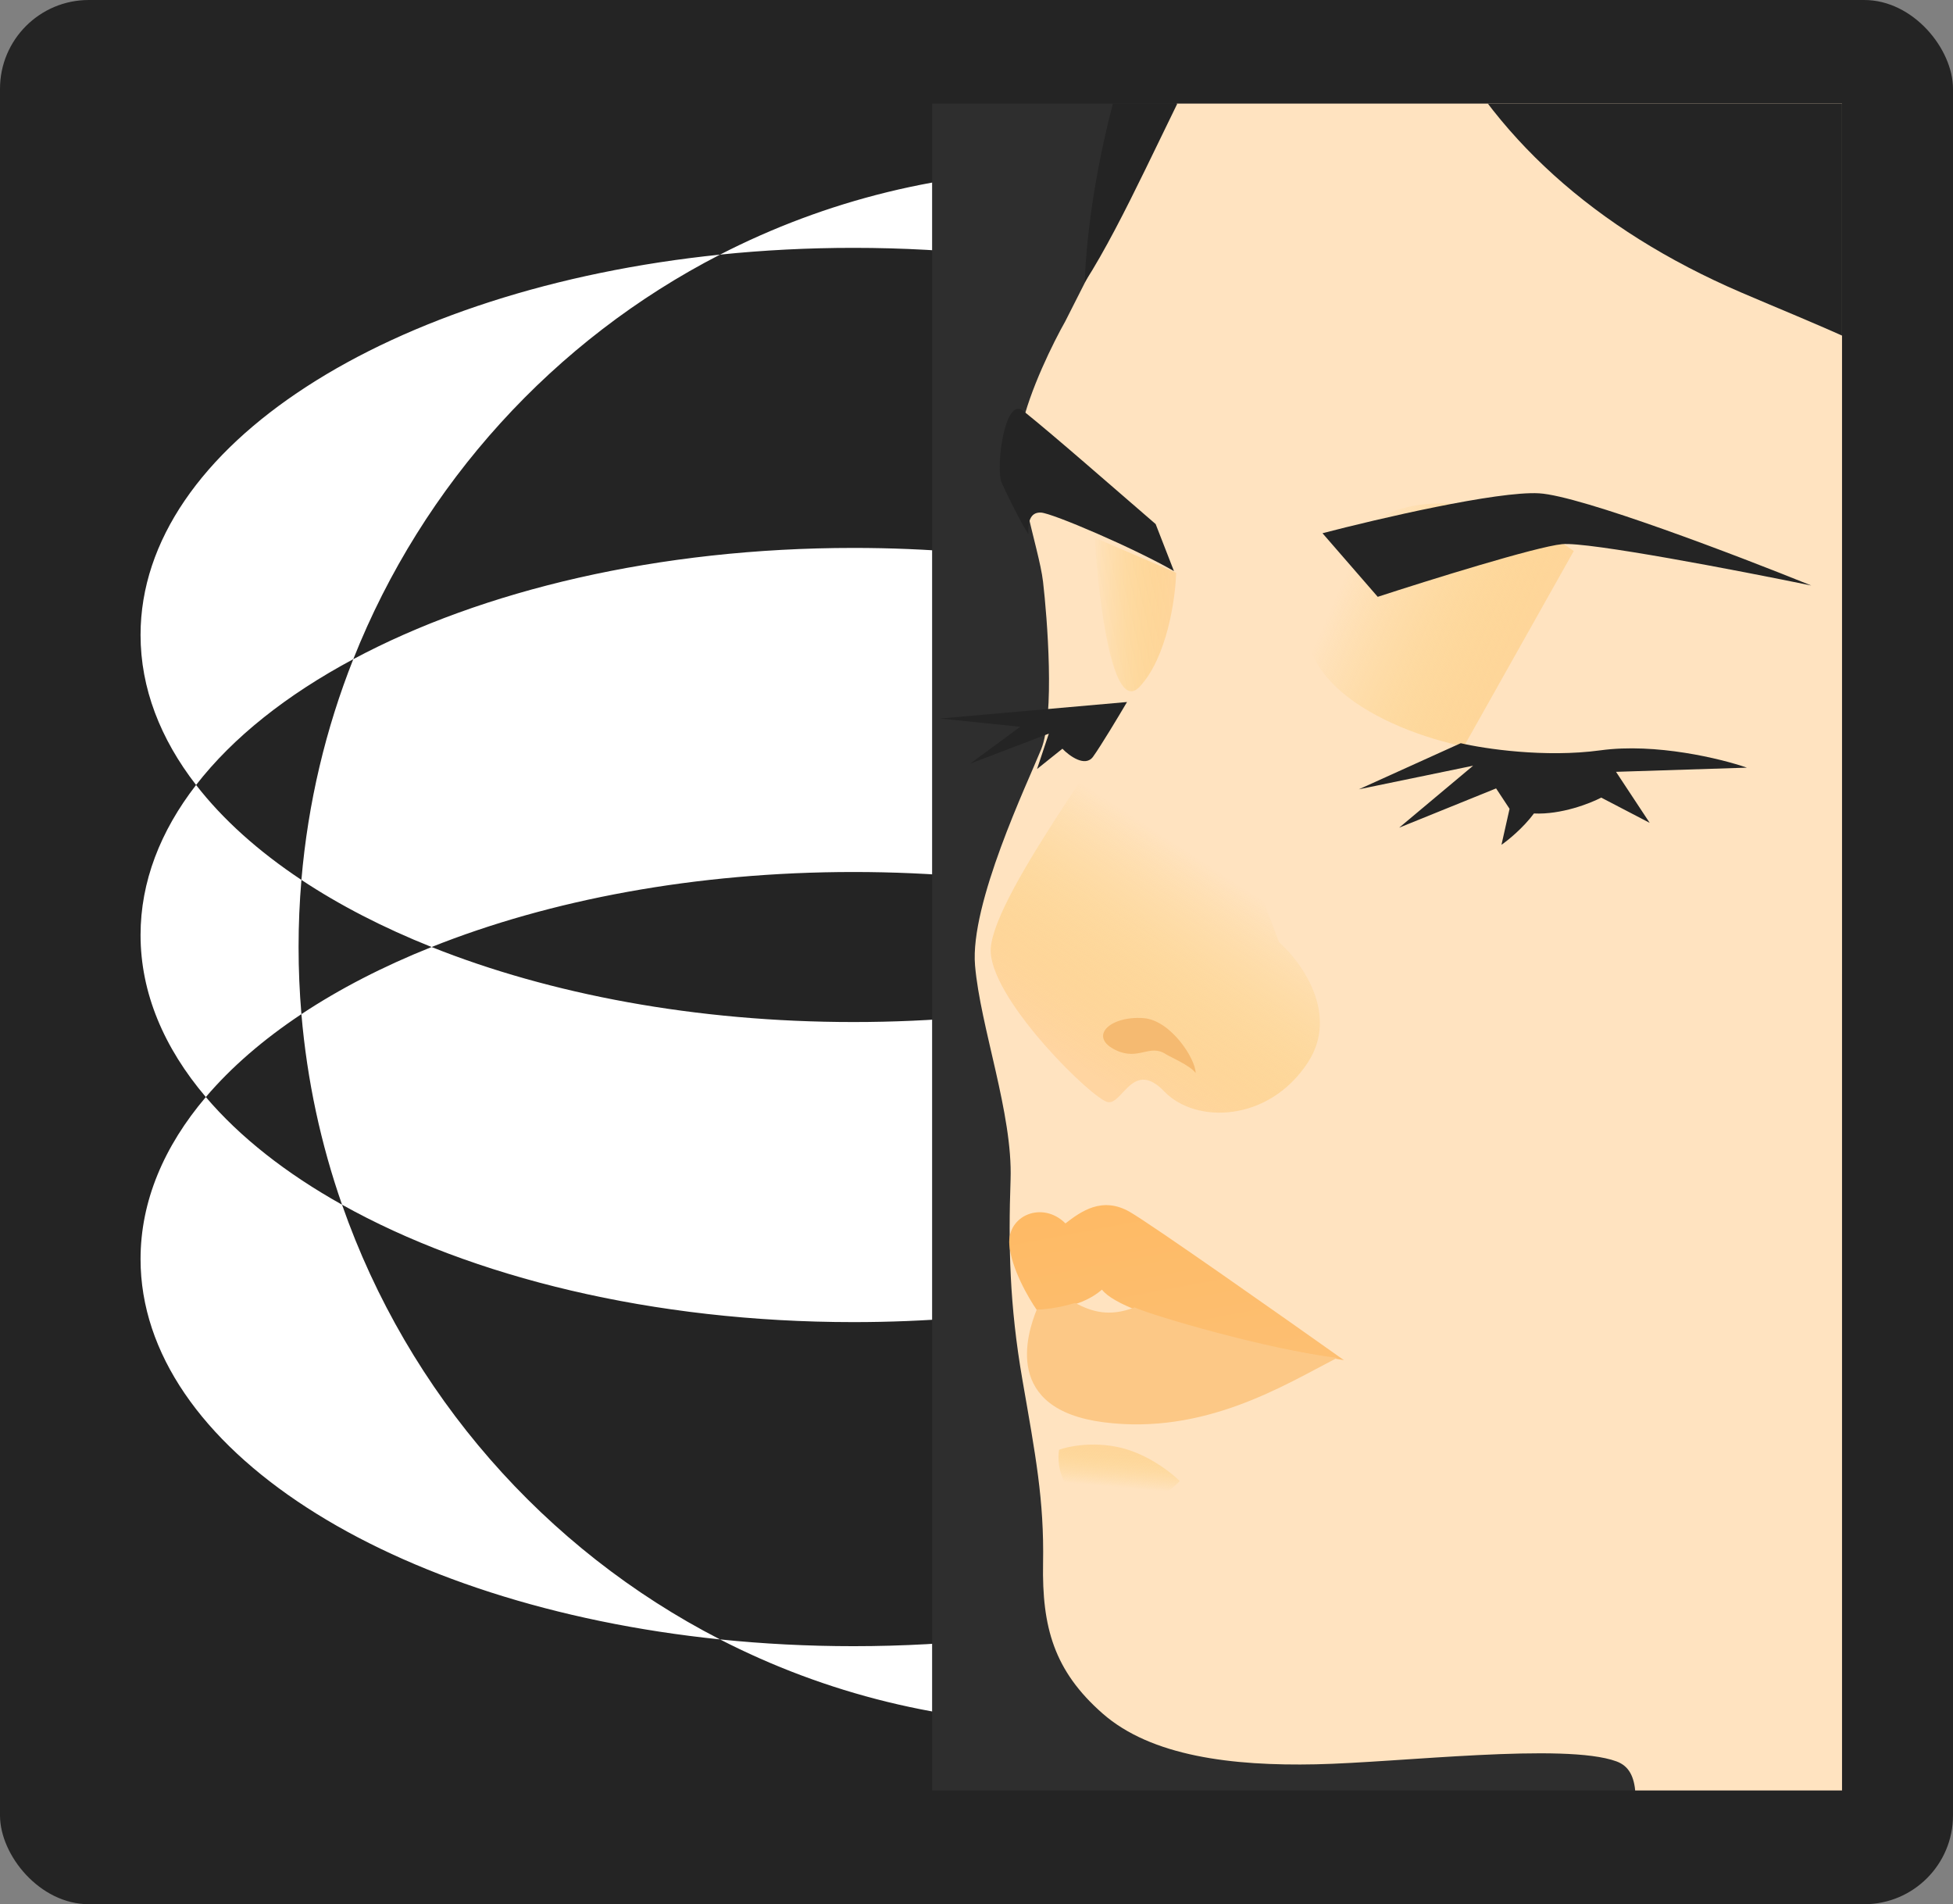 <?xml version="1.0" encoding="UTF-8"?> <svg xmlns="http://www.w3.org/2000/svg" width="558" height="544" viewBox="0 0 558 544" fill="none"><rect x="0" y="0" width="558" height="544" fill="#808080" stroke="none"/><rect width="558" height="544" rx="25.364" fill="#242424"></rect><path fill-rule="evenodd" clip-rule="evenodd" d="M86.119 289.722C85.582 283.402 85.308 277.006 85.308 270.546C85.308 264.086 85.582 257.69 86.119 251.369C73.837 243.219 63.656 234.1 56.024 224.255C45.806 237.436 40.158 251.918 40.158 267.117C40.158 283.645 46.837 299.326 58.809 313.408C66.069 304.869 75.275 296.918 86.119 289.722ZM97.727 344.16C81.756 335.234 68.536 324.849 58.809 313.408C46.837 327.49 40.158 343.172 40.158 359.7C40.158 413.697 111.446 458.656 205.714 468.349C155.615 442.616 116.587 398.168 97.727 344.16ZM428.895 313.408C414.365 296.318 392.038 281.582 364.389 270.546C330.638 284.018 288.957 291.977 243.852 291.977C198.748 291.977 157.067 284.018 123.315 270.546C109.481 276.068 96.979 282.516 86.119 289.722C87.728 308.646 91.697 326.892 97.727 344.16C134.742 364.848 186.532 377.702 243.852 377.702C325.906 377.702 396.627 351.363 428.895 313.408ZM431.681 224.255C417.301 242.805 393.87 258.778 364.389 270.546C330.638 257.074 288.957 249.115 243.852 249.115C198.748 249.115 157.067 257.074 123.315 270.546C109.481 265.024 96.979 258.576 86.119 251.369C87.999 229.269 93.096 208.093 100.937 188.319C81.906 198.494 66.543 210.685 56.024 224.255C45.806 211.073 40.158 196.591 40.158 181.392C40.158 127.394 111.446 82.436 205.715 72.742C235.751 57.315 269.767 48.614 305.802 48.614C427.577 48.614 526.295 147.977 526.295 270.546C526.295 393.116 427.577 492.478 305.802 492.478C269.767 492.478 235.751 483.777 205.714 468.349C218.068 469.62 230.817 470.284 243.852 470.284C356.35 470.284 447.547 420.774 447.547 359.7C447.547 343.172 440.868 327.49 428.895 313.408C440.868 299.326 447.547 283.645 447.547 267.117C447.547 251.918 441.899 237.436 431.681 224.255ZM431.681 224.255C441.899 211.073 447.547 196.591 447.547 181.392C447.547 120.318 356.35 70.807 243.852 70.807C230.818 70.807 218.069 71.472 205.715 72.742C158.305 97.094 120.809 138.206 100.937 188.319C137.707 168.662 188.17 156.532 243.852 156.532C328.354 156.532 400.838 184.467 431.681 224.255Z" fill="white"></path><g clip-path="url(#clip0_1872_10296)"><rect width="259.977" height="481.909" transform="translate(266.317 29.591)" fill="#2E2E2E"></rect><path d="M291.803 122.402C294.061 111.641 301.108 97.533 304.35 91.823C314.586 71.519 339.681 22.221 358.165 -12.537C381.27 -55.983 478.128 -44.207 601.608 25.04C725.088 94.287 843.876 605.26 848.809 609.741C852.756 613.325 856.203 629.53 857.434 637.185L501.499 733.499C483.264 713.934 525.497 665.025 510.999 653.499C492.875 639.092 499.533 621.656 476.999 581.999C454.464 542.342 476.62 508.593 461.83 503.189C447.039 497.786 399.998 503.524 375.988 504.033C351.977 504.543 328.936 501.733 315.027 489.519C301.118 477.306 297.695 464.812 298.019 446.617C298.344 428.423 295.838 415.641 292.119 394.194C288.4 372.747 288.096 355.755 288.735 336.959C289.374 318.163 280.093 293.439 278.585 275.82C277.076 258.202 293.486 223.895 297.459 214.103C301.431 204.311 299.195 176.367 298.01 166.186C296.824 156.004 288.981 135.854 291.803 122.402Z" fill="url(#paint0_linear_1872_10296)"></path><path d="M373.709 303.475C382.643 289.735 371.908 274.853 365.425 269.129C354.588 239.972 331.508 184.53 325.882 196.016C318.848 210.374 282.071 257.869 283.071 272.234C284.072 286.598 312.313 314.165 316.547 314.859C320.781 315.553 323.702 302.488 332.659 311.82C341.616 321.153 362.541 320.651 373.709 303.475Z" fill="url(#paint1_linear_1872_10296)"></path><path d="M326.674 290.855C334.475 291.392 341.604 302.49 341.611 306.543C340.168 304.442 334.234 301.9 333.113 301.168C328.431 298.106 325.375 303.089 318.89 300.046C310.854 296.275 316.923 290.185 326.674 290.855Z" fill="#F5BA71"></path><path d="M449.64 157.424L418.256 213.241C396.787 208.878 358.864 192.517 378.917 161.975C398.971 131.433 434.422 146.215 449.64 157.424Z" fill="url(#paint2_linear_1872_10296)"></path><path d="M325.65 196.147C333.467 187.743 335.839 170.972 336.048 163.638L312.782 153.603C313.814 171.286 317.832 204.551 325.65 196.147Z" fill="url(#paint3_linear_1872_10296)"></path><path d="M330.187 149.717L335.417 163.156C324.139 156.645 300.711 146.612 297.432 146.436C294.153 146.26 293.681 149.459 293.828 152.596C291.56 149.119 287.59 141.081 286.188 137.902C284.436 133.928 286.984 113.061 292.337 117.367C301.776 124.96 317.779 139.035 330.187 149.717Z" fill="#242424"></path><path d="M393.637 170.501L377.856 152.333C393.526 148.246 427.839 140.245 439.737 140.93C451.635 141.615 496.541 158.775 517.507 167.269C496.871 163.029 453.742 154.729 446.316 155.454C438.889 156.179 408.102 165.787 393.637 170.501Z" fill="#242424"></path><path d="M457.273 214.354C441.435 216.516 424.062 213.898 417.355 212.319L388.257 225.486L420.887 218.751L399.76 236.451L427.456 225.233L431.302 231.063L428.993 241.342C430.788 240.107 435.154 236.59 438.267 232.394C446.039 232.767 454.32 229.528 457.489 227.861L471.337 235.073L461.721 220.498L499.114 219.305C491.766 216.754 473.11 212.193 457.273 214.354Z" fill="#242424"></path><path d="M268.601 205.271L322.007 200.553C319.71 204.46 314.555 213.052 312.312 216.17C310.069 219.288 305.53 215.955 303.541 213.899L296.298 219.694L299.667 209.585L277.184 218.16L291.499 207.628L268.601 205.271Z" fill="#242424"></path><path d="M341.718 -27.94C317.491 11.455 310.449 60.836 309.956 80.603C332.669 45.137 356.938 -30.712 382.331 -25.115C386.521 -24.192 393.484 -29.626 409.737 4.49C425.99 38.605 455.567 65.516 497.435 83.536C539.304 101.555 586.376 116.934 606.643 173.423C626.91 229.911 656.657 255.763 686.038 285.25C694.38 329.395 720.845 343.204 730.887 359.156C718.203 373.2 698.721 376.808 679.63 375.265C661.036 415.303 659.362 459.578 682.832 532.661C706.303 605.743 804.41 609.105 833.372 610.061C856.543 610.825 862.588 637.421 862.714 650.623L1203.59 996.072C1253.28 994.704 1337.3 943.091 1275.85 747.578C1199.05 503.186 1122.83 427.069 1083.77 395.594C1044.72 364.119 1023.39 342.661 1003.23 297.705C983.066 252.75 958.758 175.405 902.39 74.444C846.021 -26.517 679.961 -162.903 552.904 -141.579C425.848 -120.255 372.002 -77.184 341.718 -27.94Z" fill="#242424"></path><path d="M288.375 355.553C288.886 362.254 293.838 370.822 296.25 374.268C301.672 374.077 309.365 373.175 314.85 368.423C321.002 376.58 363.504 385.255 383.986 388.572C366.24 375.986 329.165 349.899 322.831 346.239C314.913 341.663 308.83 346.098 304.417 349.502C297.881 342.979 287.736 347.177 288.375 355.553Z" fill="url(#paint4_linear_1872_10296)"></path><path d="M307.173 372.224C302.412 373.721 297.878 374.127 296.206 374.143C293.376 381.145 286.551 402.647 315.374 406.324C344.197 410.001 366.88 395.741 382.03 387.923C362.155 385.509 329.461 375.917 324.175 373.503C316.996 376.269 312.001 374.782 307.173 372.224Z" fill="#FCC886"></path><path d="M319.981 413.528C312.18 411.739 305.137 413.213 302.591 414.174C301.849 418.745 303.222 428.337 314.647 430.144C326.072 431.951 334.352 426.2 337.064 423.099C334.62 420.654 327.782 415.318 319.981 413.528Z" fill="url(#paint5_linear_1872_10296)"></path></g><defs><linearGradient id="paint0_linear_1872_10296" x1="261.979" y1="-219.185" x2="850.37" y2="635.62" gradientUnits="userSpaceOnUse"><stop stop-color="#FFE3C0"></stop><stop offset="1" stop-color="#FFE3C0"></stop></linearGradient><linearGradient id="paint1_linear_1872_10296" x1="315.532" y1="310.034" x2="352.939" y2="252.164" gradientUnits="userSpaceOnUse"><stop stop-color="#FFD5A1"></stop><stop offset="1" stop-color="#FAC551" stop-opacity="0"></stop></linearGradient><linearGradient id="paint2_linear_1872_10296" x1="450.251" y1="195.528" x2="383.613" y2="166.193" gradientUnits="userSpaceOnUse"><stop stop-color="#FFD5A1"></stop><stop offset="1" stop-color="#FAC551" stop-opacity="0"></stop></linearGradient><linearGradient id="paint3_linear_1872_10296" x1="339.176" y1="171.99" x2="312.194" y2="172.327" gradientUnits="userSpaceOnUse"><stop stop-color="#FFD5A1"></stop><stop offset="1" stop-color="#FAC551" stop-opacity="0"></stop></linearGradient><linearGradient id="paint4_linear_1872_10296" x1="328.74" y1="321.732" x2="350.941" y2="439.045" gradientUnits="userSpaceOnUse"><stop stop-color="#FEB860"></stop><stop offset="0.609" stop-color="#FDBF72"></stop><stop offset="1" stop-color="#FDC47E"></stop></linearGradient><linearGradient id="paint5_linear_1872_10296" x1="317.207" y1="409.502" x2="315.859" y2="424.57" gradientUnits="userSpaceOnUse"><stop stop-color="#FFD5A1"></stop><stop offset="1" stop-color="#FAC551" stop-opacity="0"></stop></linearGradient><clipPath id="clip0_1872_10296"><rect width="259.977" height="481.909" fill="white" transform="translate(266.317 29.591)"></rect></clipPath></defs></svg> 